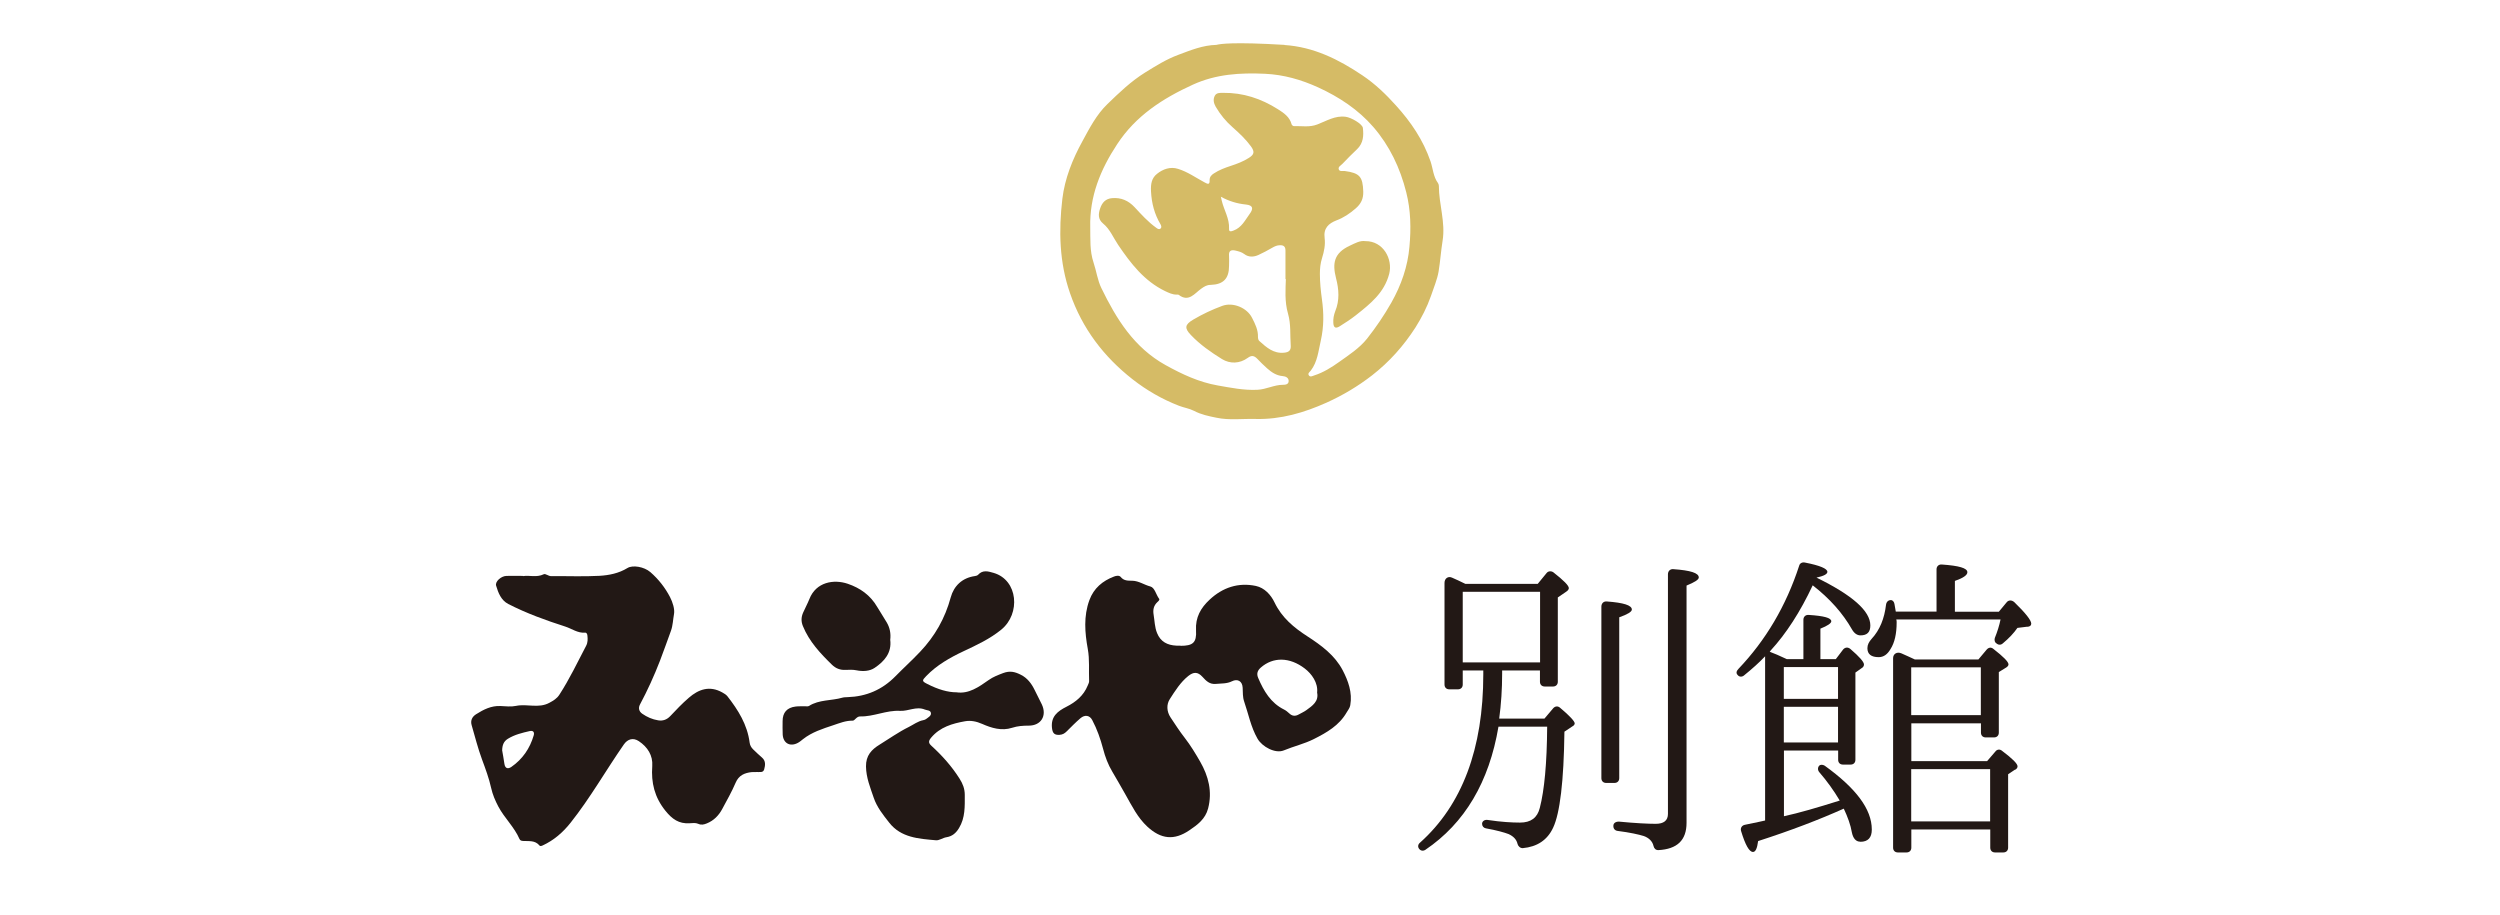 <svg width="410" height="150" viewBox="0 0 410 150" fill="none" xmlns="http://www.w3.org/2000/svg">
<path d="M210.649 7.381C215.433 7.695 219.524 9.731 223.427 12.353C225.525 13.759 227.287 15.459 228.945 17.305C231.4 20.012 233.393 22.949 234.61 26.474C235.009 27.649 235.051 28.971 235.827 30.02C235.911 30.146 235.974 30.334 235.974 30.481C235.974 33.503 237.086 36.461 236.582 39.504C236.309 41.182 236.205 42.861 235.932 44.518C235.701 45.861 235.114 47.225 234.673 48.547C234.022 50.393 233.162 52.072 232.134 53.708C230.204 56.708 227.875 59.331 225.021 61.555C222.692 63.36 220.217 64.828 217.573 66.024C213.88 67.682 210.041 68.815 205.928 68.71C203.767 68.647 201.606 68.962 199.466 68.5C198.228 68.248 196.99 67.996 195.836 67.388C195.06 66.989 194.178 66.864 193.36 66.549C190.591 65.479 188.052 64.01 185.744 62.206C181.002 58.492 177.477 53.855 175.484 48.085C173.721 43.007 173.616 37.825 174.225 32.621C174.624 29.285 175.882 26.138 177.519 23.159C178.694 20.998 179.827 18.795 181.61 17.074C183.541 15.207 185.471 13.339 187.8 11.892C189.562 10.801 191.304 9.71 193.234 8.996C195.248 8.241 197.284 7.402 199.508 7.36C199.906 7.36 202.298 6.856 210.691 7.36L210.649 7.381ZM210.817 45.756C210.817 43.826 210.817 42.441 210.817 41.077C210.817 40.427 210.502 40.196 209.915 40.217C209.432 40.217 209.033 40.406 208.635 40.636C207.9 41.056 207.145 41.476 206.39 41.812C205.613 42.168 204.774 42.21 204.061 41.665C203.62 41.329 203.138 41.224 202.634 41.098C201.921 40.93 201.48 41.098 201.564 41.958C201.606 42.504 201.564 43.07 201.564 43.616C201.564 45.672 200.641 46.658 198.543 46.721C197.913 46.721 197.494 46.994 196.99 47.351C195.92 48.106 194.955 49.617 193.318 48.358C193.234 48.295 193.066 48.316 192.941 48.316C192.269 48.316 191.682 48.022 191.094 47.749C187.653 46.092 185.45 43.217 183.373 40.154C182.576 38.979 182.051 37.594 180.897 36.65C180.037 35.937 180.121 35.055 180.435 34.153C180.75 33.23 181.317 32.58 182.387 32.496C183.855 32.37 185.051 32.894 186.059 33.964C187.171 35.16 188.262 36.377 189.604 37.342C189.814 37.489 190.045 37.699 190.318 37.489C190.57 37.279 190.423 36.986 190.318 36.776C189.332 35.118 188.87 33.356 188.765 31.384C188.702 30.167 188.87 29.201 189.751 28.509C190.716 27.733 191.933 27.292 193.192 27.691C194.766 28.173 196.109 29.139 197.556 29.915C198.06 30.188 198.417 30.355 198.375 29.537C198.375 29.013 198.668 28.698 199.067 28.446C199.927 27.88 200.872 27.523 201.837 27.208C202.865 26.873 203.872 26.495 204.795 25.907C205.697 25.341 205.802 24.9 205.152 23.998C204.292 22.823 203.242 21.837 202.172 20.893C201.039 19.907 200.137 18.795 199.382 17.515C199.046 16.927 198.92 16.319 199.214 15.731C199.487 15.186 200.074 15.228 200.599 15.228C203.872 15.186 206.83 16.172 209.579 17.913C210.544 18.522 211.509 19.172 211.824 20.389C211.866 20.515 212.055 20.683 212.181 20.683C213.461 20.641 214.74 20.914 216.041 20.41C217.531 19.844 218.958 18.921 220.678 19.151C221.58 19.256 223.427 20.326 223.511 20.977C223.658 22.236 223.595 23.453 222.588 24.439C221.748 25.236 220.951 26.033 220.154 26.873C219.902 27.145 219.398 27.355 219.566 27.796C219.713 28.173 220.217 28.006 220.552 28.048C223.007 28.383 223.49 28.992 223.574 31.405C223.616 32.601 223.196 33.44 222.315 34.195C221.371 35.013 220.363 35.706 219.168 36.146C217.888 36.65 217.027 37.426 217.237 39.021C217.384 40.133 217.153 41.245 216.818 42.315C216.545 43.175 216.461 44.035 216.461 44.917C216.461 46.322 216.608 47.707 216.797 49.092C217.111 51.337 217.132 53.561 216.608 55.869C216.209 57.59 216.083 59.31 214.971 60.779C214.803 60.989 214.447 61.219 214.635 61.534C214.866 61.912 215.244 61.66 215.517 61.576C217.027 61.094 218.37 60.254 219.629 59.352C221.245 58.198 222.944 57.107 224.203 55.533C225.672 53.666 227.015 51.694 228.19 49.617C229.805 46.763 230.875 43.679 231.148 40.469C231.421 37.51 231.379 34.51 230.623 31.53C229.616 27.523 227.875 23.872 225.21 20.809C222.755 17.976 219.608 15.899 216.167 14.326C213.398 13.067 210.544 12.248 207.481 12.101C203.389 11.913 199.445 12.143 195.626 13.885C190.675 16.151 186.268 18.983 183.205 23.662C180.456 27.838 178.673 32.223 178.799 37.279C178.841 39.21 178.694 41.119 179.344 43.07C179.806 44.434 179.995 45.966 180.624 47.246C183.079 52.302 185.975 57.002 191.157 59.877C193.885 61.387 196.612 62.667 199.697 63.213C201.858 63.59 203.977 64.031 206.201 63.926C207.67 63.863 208.949 63.108 210.397 63.108C210.817 63.108 211.341 63.045 211.341 62.478C211.341 61.954 210.859 61.723 210.376 61.681C209.327 61.597 208.53 61.052 207.795 60.401C207.229 59.898 206.704 59.373 206.18 58.828C205.697 58.345 205.278 58.219 204.648 58.681C203.305 59.667 201.711 59.688 200.41 58.891C198.585 57.758 196.801 56.52 195.311 54.946C194.22 53.813 194.304 53.246 195.668 52.428C197.2 51.526 198.794 50.771 200.452 50.162C202.214 49.512 204.522 50.477 205.341 52.134C205.844 53.121 206.348 54.107 206.306 55.282C206.306 55.492 206.369 55.785 206.516 55.911C207.691 56.96 208.845 58.03 210.628 57.841C211.404 57.758 211.74 57.443 211.677 56.645C211.551 54.904 211.74 53.205 211.236 51.442C210.649 49.449 210.838 47.288 210.88 45.777L210.817 45.756ZM200.221 32.265C200.263 32.475 200.326 32.706 200.368 32.915C200.725 34.447 201.648 35.832 201.564 37.51C201.522 38.119 201.963 37.93 202.319 37.804C203.62 37.321 204.187 36.126 204.921 35.118C205.613 34.195 205.488 33.671 204.355 33.545C202.886 33.398 201.564 32.999 200.221 32.265ZM199.487 7.36C200.116 7.192 202.277 6.856 210.67 7.36H199.487Z" fill="#D5BB66"/>
<path d="M223.931 39.545C226.868 39.524 228.442 42.504 227.833 44.896C227.015 48.064 224.665 49.868 222.315 51.736C221.497 52.386 220.616 52.931 219.734 53.498C219.042 53.939 218.706 53.75 218.664 52.953C218.622 52.281 218.748 51.652 218.979 51.043C219.713 49.26 219.587 47.455 219.105 45.609C218.496 43.196 218.748 41.517 221.35 40.301C222.21 39.902 223.028 39.419 223.91 39.545H223.931Z" fill="#D5BB66"/>
<path d="M85.8 94.481C86.798 94.305 88.01 94.755 89.177 94.176C89.467 94.031 89.924 94.496 90.404 94.488C93.042 94.458 95.68 94.58 98.31 94.435C99.888 94.344 101.496 94.023 102.907 93.154C103.768 92.628 105.636 92.941 106.658 93.825C107.992 94.984 109.074 96.364 109.882 97.919C110.324 98.773 110.683 99.916 110.538 100.701C110.37 101.601 110.355 102.577 110.035 103.454C109.432 105.093 108.861 106.739 108.236 108.363C107.283 110.825 106.2 113.211 104.957 115.537C104.66 116.093 104.775 116.672 105.331 117.054C106.124 117.602 106.985 117.984 107.938 118.136C108.708 118.258 109.349 118.037 109.913 117.45C110.896 116.413 111.88 115.369 112.962 114.439C114.578 113.036 116.377 112.396 118.459 113.562C118.764 113.737 119.069 113.905 119.29 114.18C121.066 116.451 122.568 118.853 122.941 121.795C122.995 122.222 123.2 122.581 123.498 122.878C123.97 123.343 124.458 123.8 124.961 124.235C125.609 124.791 125.51 125.5 125.327 126.171C125.16 126.789 124.55 126.575 124.1 126.613C123.818 126.636 123.528 126.59 123.246 126.629C122.095 126.766 121.165 127.147 120.647 128.359C120.014 129.846 119.206 131.256 118.443 132.682C117.872 133.741 117.071 134.572 115.92 135.037C115.425 135.235 115.028 135.342 114.487 135.098C114.083 134.915 113.549 134.984 113.076 135.014C111.338 135.121 110.233 134.336 109.128 132.964C107.344 130.745 106.772 128.374 106.97 125.63C107.092 123.892 106.208 122.512 104.767 121.551C103.829 120.926 102.93 121.201 102.305 122.1C99.354 126.354 96.8 130.867 93.576 134.93C92.318 136.516 90.839 137.804 88.986 138.658C88.796 138.742 88.59 138.811 88.46 138.651C87.751 137.789 86.753 137.972 85.83 137.919C85.556 137.904 85.312 137.865 85.197 137.599C84.344 135.624 82.72 134.153 81.721 132.262C81.21 131.294 80.791 130.311 80.555 129.251C80.196 127.635 79.625 126.103 79.053 124.555C78.374 122.725 77.902 120.82 77.353 118.937C77.124 118.159 77.429 117.549 78.077 117.137C79.297 116.367 80.555 115.72 82.064 115.788C82.918 115.826 83.81 115.941 84.633 115.765C86.44 115.384 88.323 116.223 90.092 115.262C90.755 114.904 91.327 114.576 91.746 113.92C93.408 111.359 94.712 108.599 96.129 105.901C96.412 105.359 96.396 104.803 96.335 104.231C96.312 103.995 96.213 103.736 95.954 103.758C94.742 103.858 93.781 103.103 92.714 102.76C89.52 101.731 86.356 100.595 83.36 99.055C82.178 98.445 81.713 97.233 81.363 96.051C81.165 95.373 82.178 94.481 83.04 94.45C83.894 94.42 84.755 94.45 85.792 94.45L85.8 94.481ZM82.362 123.099C82.461 123.694 82.613 124.471 82.72 125.256C82.834 126.057 83.314 126.148 83.863 125.775C85.701 124.502 86.905 122.741 87.53 120.598C87.675 120.111 87.469 119.76 86.875 119.897C85.64 120.179 84.405 120.476 83.299 121.155C82.628 121.567 82.369 122.161 82.354 123.099H82.362Z" fill="#221815"/>
<path d="M193.61 105.915C195.623 105.915 196.271 105.412 196.149 103.377C196.027 101.25 196.927 99.694 198.368 98.353C200.51 96.348 203.086 95.486 205.968 96.096C207.371 96.394 208.431 97.552 209.025 98.802C210.222 101.303 212.204 102.934 214.438 104.375C216.717 105.847 218.928 107.493 220.194 109.91C221.093 111.633 221.817 113.577 221.444 115.658C221.368 116.108 221.078 116.451 220.849 116.839C219.614 118.982 217.602 120.133 215.482 121.2C213.897 122 212.166 122.389 210.535 123.068C209.155 123.639 206.997 122.473 206.235 121.147C205.137 119.233 204.748 117.083 204.039 115.04C203.788 114.324 203.834 113.538 203.795 112.776C203.742 111.701 202.957 111.267 202.034 111.732C201.211 112.143 200.312 112.075 199.427 112.159C198.375 112.265 197.811 111.671 197.194 110.992C196.424 110.154 195.745 110.169 194.868 110.87C193.58 111.907 192.719 113.302 191.849 114.652C191.285 115.521 191.323 116.679 191.964 117.647C192.719 118.783 193.458 119.934 194.297 121.009C195.257 122.244 196.058 123.578 196.828 124.913C198.185 127.283 198.848 129.807 198.131 132.582C197.681 134.32 196.393 135.265 195.051 136.172C192.543 137.872 190.401 137.628 188.167 135.57C186.566 134.091 185.636 132.17 184.592 130.333C183.868 129.067 183.159 127.794 182.412 126.544C181.725 125.4 181.245 124.12 180.902 122.793C180.475 121.177 179.919 119.584 179.126 118.09C178.707 117.297 177.921 117.175 177.197 117.785C176.404 118.463 175.672 119.218 174.925 119.957C174.598 120.285 174.254 120.483 173.767 120.514C172.928 120.567 172.623 120.255 172.524 119.386C172.318 117.487 173.469 116.634 174.895 115.909C176.435 115.132 177.716 114.08 178.386 112.425C178.478 112.189 178.623 111.945 178.615 111.709C178.539 109.948 178.722 108.202 178.394 106.411C177.914 103.765 177.693 101.051 178.661 98.421C179.377 96.47 180.818 95.265 182.709 94.549C183.067 94.412 183.555 94.328 183.799 94.625C184.325 95.281 185.019 95.227 185.705 95.242C186.772 95.265 187.649 95.921 188.655 96.18C189.387 96.371 189.585 97.529 190.096 98.2C190.233 98.376 189.966 98.604 189.806 98.749C189.189 99.329 189.059 100.015 189.196 100.83C189.364 101.829 189.364 102.843 189.753 103.811C190.332 105.26 191.461 105.816 192.932 105.885C193.153 105.892 193.374 105.885 193.595 105.885L193.61 105.915ZM216.008 113.592C216.191 111.976 215.109 110.497 213.98 109.635C211.518 107.752 208.796 107.699 206.761 109.49C206.212 109.978 206.052 110.504 206.342 111.183C207.257 113.325 208.392 115.277 210.588 116.367C210.893 116.519 211.175 116.748 211.427 116.984C211.907 117.449 212.418 117.495 212.989 117.175C213.401 116.939 213.851 116.748 214.232 116.473C215.246 115.742 216.306 115.017 216.008 113.584V113.592Z" fill="#221815"/>
<path d="M156.874 113.539C158.871 113.836 160.525 112.67 162.164 111.511C162.889 111.001 163.666 110.711 164.497 110.391C165.641 109.956 166.472 110.185 167.409 110.657C168.484 111.191 169.163 112.098 169.674 113.143C170.07 113.943 170.482 114.728 170.863 115.529C171.732 117.389 170.726 119.013 168.698 119.005C167.775 119.005 166.883 119.066 165.984 119.356C164.276 119.912 162.591 119.394 161.082 118.723C160.106 118.296 159.184 118.121 158.254 118.288C156.18 118.662 154.175 119.234 152.719 120.964C152.262 121.506 152.231 121.833 152.742 122.298C154.503 123.907 156.089 125.668 157.369 127.703C157.903 128.542 158.223 129.365 158.223 130.364C158.223 132.239 158.315 134.107 157.27 135.815C156.775 136.63 156.172 137.156 155.204 137.309C154.617 137.4 154.038 137.858 153.489 137.804C150.691 137.553 147.779 137.393 145.843 134.93C144.851 133.672 143.815 132.384 143.289 130.829C142.725 129.159 142.046 127.543 142.023 125.691C142 123.907 142.93 122.931 144.249 122.123C145.835 121.147 147.352 120.057 149.037 119.226C149.83 118.83 150.531 118.273 151.431 118.105C151.614 118.075 151.804 117.991 151.941 117.877C152.254 117.625 152.734 117.397 152.673 116.947C152.605 116.451 152.04 116.52 151.675 116.367C150.287 115.788 148.968 116.657 147.611 116.581C145.362 116.451 143.289 117.549 141.055 117.496C140.781 117.496 140.582 117.633 140.384 117.816C140.224 117.961 140.033 118.189 139.858 118.189C138.707 118.166 137.708 118.586 136.633 118.944C134.888 119.523 133.157 120.072 131.693 121.223C131.419 121.437 131.152 121.673 130.847 121.833C129.574 122.519 128.438 121.894 128.362 120.453C128.324 119.722 128.347 118.99 128.347 118.266C128.347 116.863 129.056 116.047 130.481 115.872C130.984 115.811 131.495 115.841 132.006 115.826C132.227 115.826 132.501 115.887 132.662 115.78C134.346 114.713 136.344 114.942 138.158 114.416C138.425 114.34 138.722 114.347 139.012 114.332C142.077 114.233 144.676 113.12 146.841 110.917C148.175 109.56 149.586 108.279 150.897 106.892C153.329 104.33 154.991 101.395 155.921 97.965C156.432 96.097 157.796 94.763 159.893 94.473C160.068 94.45 160.289 94.389 160.403 94.267C161.173 93.421 162.058 93.695 162.957 93.955C166.975 95.129 167.402 100.656 164.215 103.255C162.34 104.787 160.19 105.779 158.04 106.792C155.784 107.852 153.649 109.064 151.896 110.879C151.187 111.61 151.187 111.717 152.056 112.159C153.855 113.084 155.466 113.544 156.889 113.539H156.874Z" fill="#221815"/>
<path d="M145.995 104.908C146.277 107.058 145.027 108.468 143.433 109.536C142.618 110.084 141.504 110.145 140.475 109.932C139.873 109.81 139.271 109.833 138.676 109.863C137.792 109.909 137.06 109.619 136.442 109.017C134.529 107.149 132.715 105.221 131.678 102.682C131.358 101.905 131.396 101.203 131.708 100.479C132.036 99.724 132.44 99 132.745 98.23C133.835 95.448 136.74 94.96 139.027 95.737C141.07 96.431 142.747 97.62 143.86 99.534C144.371 100.41 144.95 101.249 145.453 102.126C145.941 102.972 146.117 103.902 146.002 104.901L145.995 104.908Z" fill="#221815"/>
<path d="M257.83 119.151L256.565 119.994C256.465 128.141 255.823 133.399 254.719 135.727C253.776 137.774 252.09 138.878 249.722 139.098C249.301 139.098 248.98 138.777 248.879 138.416C248.719 137.673 248.197 137.152 247.414 136.79C246.732 136.53 245.468 136.168 243.682 135.847C243.32 135.787 243.06 135.486 243.06 135.105C243.06 134.683 243.481 134.362 244.063 134.483C246.17 134.804 247.956 134.904 249.281 134.904C251.067 134.904 252.13 134.121 252.532 132.476C253.274 129.626 253.696 125.171 253.736 119.171H245.749C244.223 128.221 240.23 135.004 233.748 139.379C233.387 139.6 233.005 139.54 232.745 139.219C232.484 138.898 232.524 138.476 232.905 138.175C239.788 132.014 243.26 122.763 243.26 110.602V109.96H239.889V112.267C239.889 112.749 239.568 113.05 239.106 113.05H237.681C237.2 113.05 236.899 112.729 236.899 112.267V95.591C236.899 94.848 237.521 94.427 238.163 94.748C238.745 95.009 239.487 95.33 240.31 95.751H252.19L253.655 93.965C253.916 93.644 254.398 93.604 254.759 93.865C256.445 95.189 257.288 96.032 257.288 96.454C257.288 96.654 257.127 96.875 256.806 97.076L255.482 97.979V111.806C255.482 112.287 255.161 112.588 254.699 112.588H253.334C252.853 112.588 252.552 112.267 252.552 111.806V109.96H246.351V110.481C246.351 113.01 246.19 115.478 245.869 117.846H253.294L254.719 116.161C255.04 115.799 255.502 115.739 255.883 116.1C257.468 117.425 258.251 118.308 258.251 118.629C258.251 118.789 258.151 118.99 257.83 119.151ZM252.572 108.635V97.056H239.889V108.635H252.572ZM265.556 101.21V127.619C265.556 128.101 265.235 128.402 264.773 128.402H263.409C262.927 128.402 262.626 128.081 262.626 127.619V99.484C262.626 98.962 262.987 98.581 263.529 98.641C266.258 98.842 267.623 99.263 267.623 99.966C267.623 100.327 266.941 100.748 265.576 101.23L265.556 101.21ZM276.593 96.012V134.944C276.593 137.794 275.068 139.259 271.958 139.419C271.536 139.419 271.275 139.159 271.175 138.737C271.014 137.995 270.432 137.413 269.589 137.112C268.747 136.851 267.322 136.53 265.275 136.269C264.853 136.209 264.593 135.907 264.593 135.486V135.426C264.593 135.004 264.954 134.744 265.496 134.744C268.225 135.004 270.232 135.105 271.536 135.105C272.841 135.105 273.543 134.583 273.543 133.479V94.186C273.543 93.664 273.904 93.283 274.446 93.343C277.235 93.544 278.6 93.965 278.6 94.708C278.6 95.069 277.918 95.49 276.593 96.032V96.012Z" fill="#221815"/>
<path d="M305.07 138.035C304.387 138.035 303.906 137.514 303.705 136.51C303.504 135.306 303.023 133.982 302.38 132.617C298.387 134.403 293.751 136.189 288.333 137.935C288.172 139.139 287.911 139.721 287.49 139.721C286.868 139.721 286.226 138.557 285.543 136.309C285.383 135.828 285.644 135.366 286.165 135.266L288.473 134.784L289.477 134.564V107.632C288.533 108.636 287.37 109.679 286.005 110.783C285.684 111.044 285.222 111.044 284.961 110.683C284.7 110.422 284.741 110.06 285.122 109.679C289.537 105.043 292.908 99.424 295.076 92.742C295.176 92.38 295.557 92.16 296.019 92.26C298.487 92.742 299.691 93.263 299.691 93.785C299.691 94.147 299.109 94.468 297.905 94.728C303.805 97.618 306.735 100.207 306.735 102.575C306.735 103.679 306.213 104.201 305.11 104.201C304.588 104.201 304.106 103.879 303.745 103.257C302.22 100.568 300.073 98.16 297.283 95.993C295.236 100.368 292.908 103.94 290.4 106.669L290.239 106.89C290.922 107.151 291.825 107.512 293.029 108.094H295.758V101.632C295.758 101.15 296.119 100.789 296.661 100.849C299.129 101.01 300.333 101.331 300.333 101.893C300.333 102.214 299.711 102.635 298.547 103.097V108.094H301.076L302.28 106.508C302.601 106.147 303.063 106.087 303.484 106.448C304.949 107.712 305.692 108.555 305.692 108.977C305.692 109.238 305.531 109.458 305.33 109.559L304.287 110.301V124.61C304.287 125.091 303.966 125.392 303.504 125.392H302.24C301.758 125.392 301.457 125.071 301.457 124.61V123.085H292.567V133.861C294.995 133.339 298.086 132.436 301.718 131.292C300.775 129.707 299.671 128.142 298.347 126.617C298.086 126.295 298.086 125.874 298.347 125.573C298.547 125.372 298.929 125.372 299.25 125.573C304.347 129.245 306.976 132.677 306.976 136.049C306.976 137.373 306.354 138.055 305.09 138.055L305.07 138.035ZM301.437 114.616V109.398H292.547V114.616H301.437ZM301.437 121.76V115.92H292.547V121.76H301.437ZM332.482 102.776L330.857 102.976C330.275 103.819 329.492 104.662 328.429 105.545C328.168 105.766 327.847 105.806 327.526 105.605L327.465 105.545C327.144 105.385 327.044 105.023 327.144 104.642C327.566 103.599 327.887 102.595 328.088 101.592H310.99C311.05 101.752 311.05 101.913 311.05 102.073C311.05 103.92 310.729 105.385 310.046 106.448C309.525 107.351 308.882 107.773 308.1 107.773C306.896 107.773 306.254 107.291 306.254 106.308C306.254 105.726 306.514 105.264 306.936 104.783C308.3 103.318 309.043 101.411 309.304 99.204C309.364 98.682 309.725 98.361 310.207 98.421C310.408 98.481 310.628 98.682 310.689 99.043C310.789 99.525 310.849 99.946 310.909 100.307H317.592V93.364C317.592 92.882 317.953 92.521 318.495 92.581C321.285 92.782 322.649 93.163 322.649 93.846C322.649 94.327 321.967 94.789 320.602 95.27V100.327H327.807L329.071 98.802C329.392 98.381 329.914 98.381 330.335 98.742C332.181 100.528 333.125 101.732 333.125 102.274C333.125 102.595 332.904 102.756 332.503 102.796L332.482 102.776ZM330.436 126.235L329.332 126.978V139.019C329.332 139.5 329.011 139.801 328.549 139.801H327.185C326.703 139.801 326.402 139.48 326.402 139.019V136.029H313.458V139.019C313.458 139.5 313.137 139.801 312.675 139.801H311.25C310.769 139.801 310.468 139.48 310.468 139.019V107.933C310.468 107.251 311.09 106.829 311.832 107.151C312.615 107.472 313.297 107.833 314.04 108.154H324.455L325.82 106.528C326.141 106.167 326.562 106.107 326.924 106.428C328.549 107.692 329.392 108.535 329.392 108.957C329.392 109.117 329.292 109.278 329.071 109.438L327.807 110.221V120.155C327.807 120.636 327.486 120.937 327.024 120.937H325.659C325.178 120.937 324.877 120.616 324.877 120.155V118.63H313.458V124.831H325.88L327.245 123.245C327.506 122.884 327.987 122.824 328.348 123.145C330.034 124.409 330.877 125.252 330.877 125.673C330.877 125.874 330.777 126.095 330.456 126.255L330.436 126.235ZM324.857 117.285V109.438H313.438V117.285H324.857ZM326.382 134.704V126.135H313.438V134.704H326.382Z" fill="#221815"/>
</svg>
